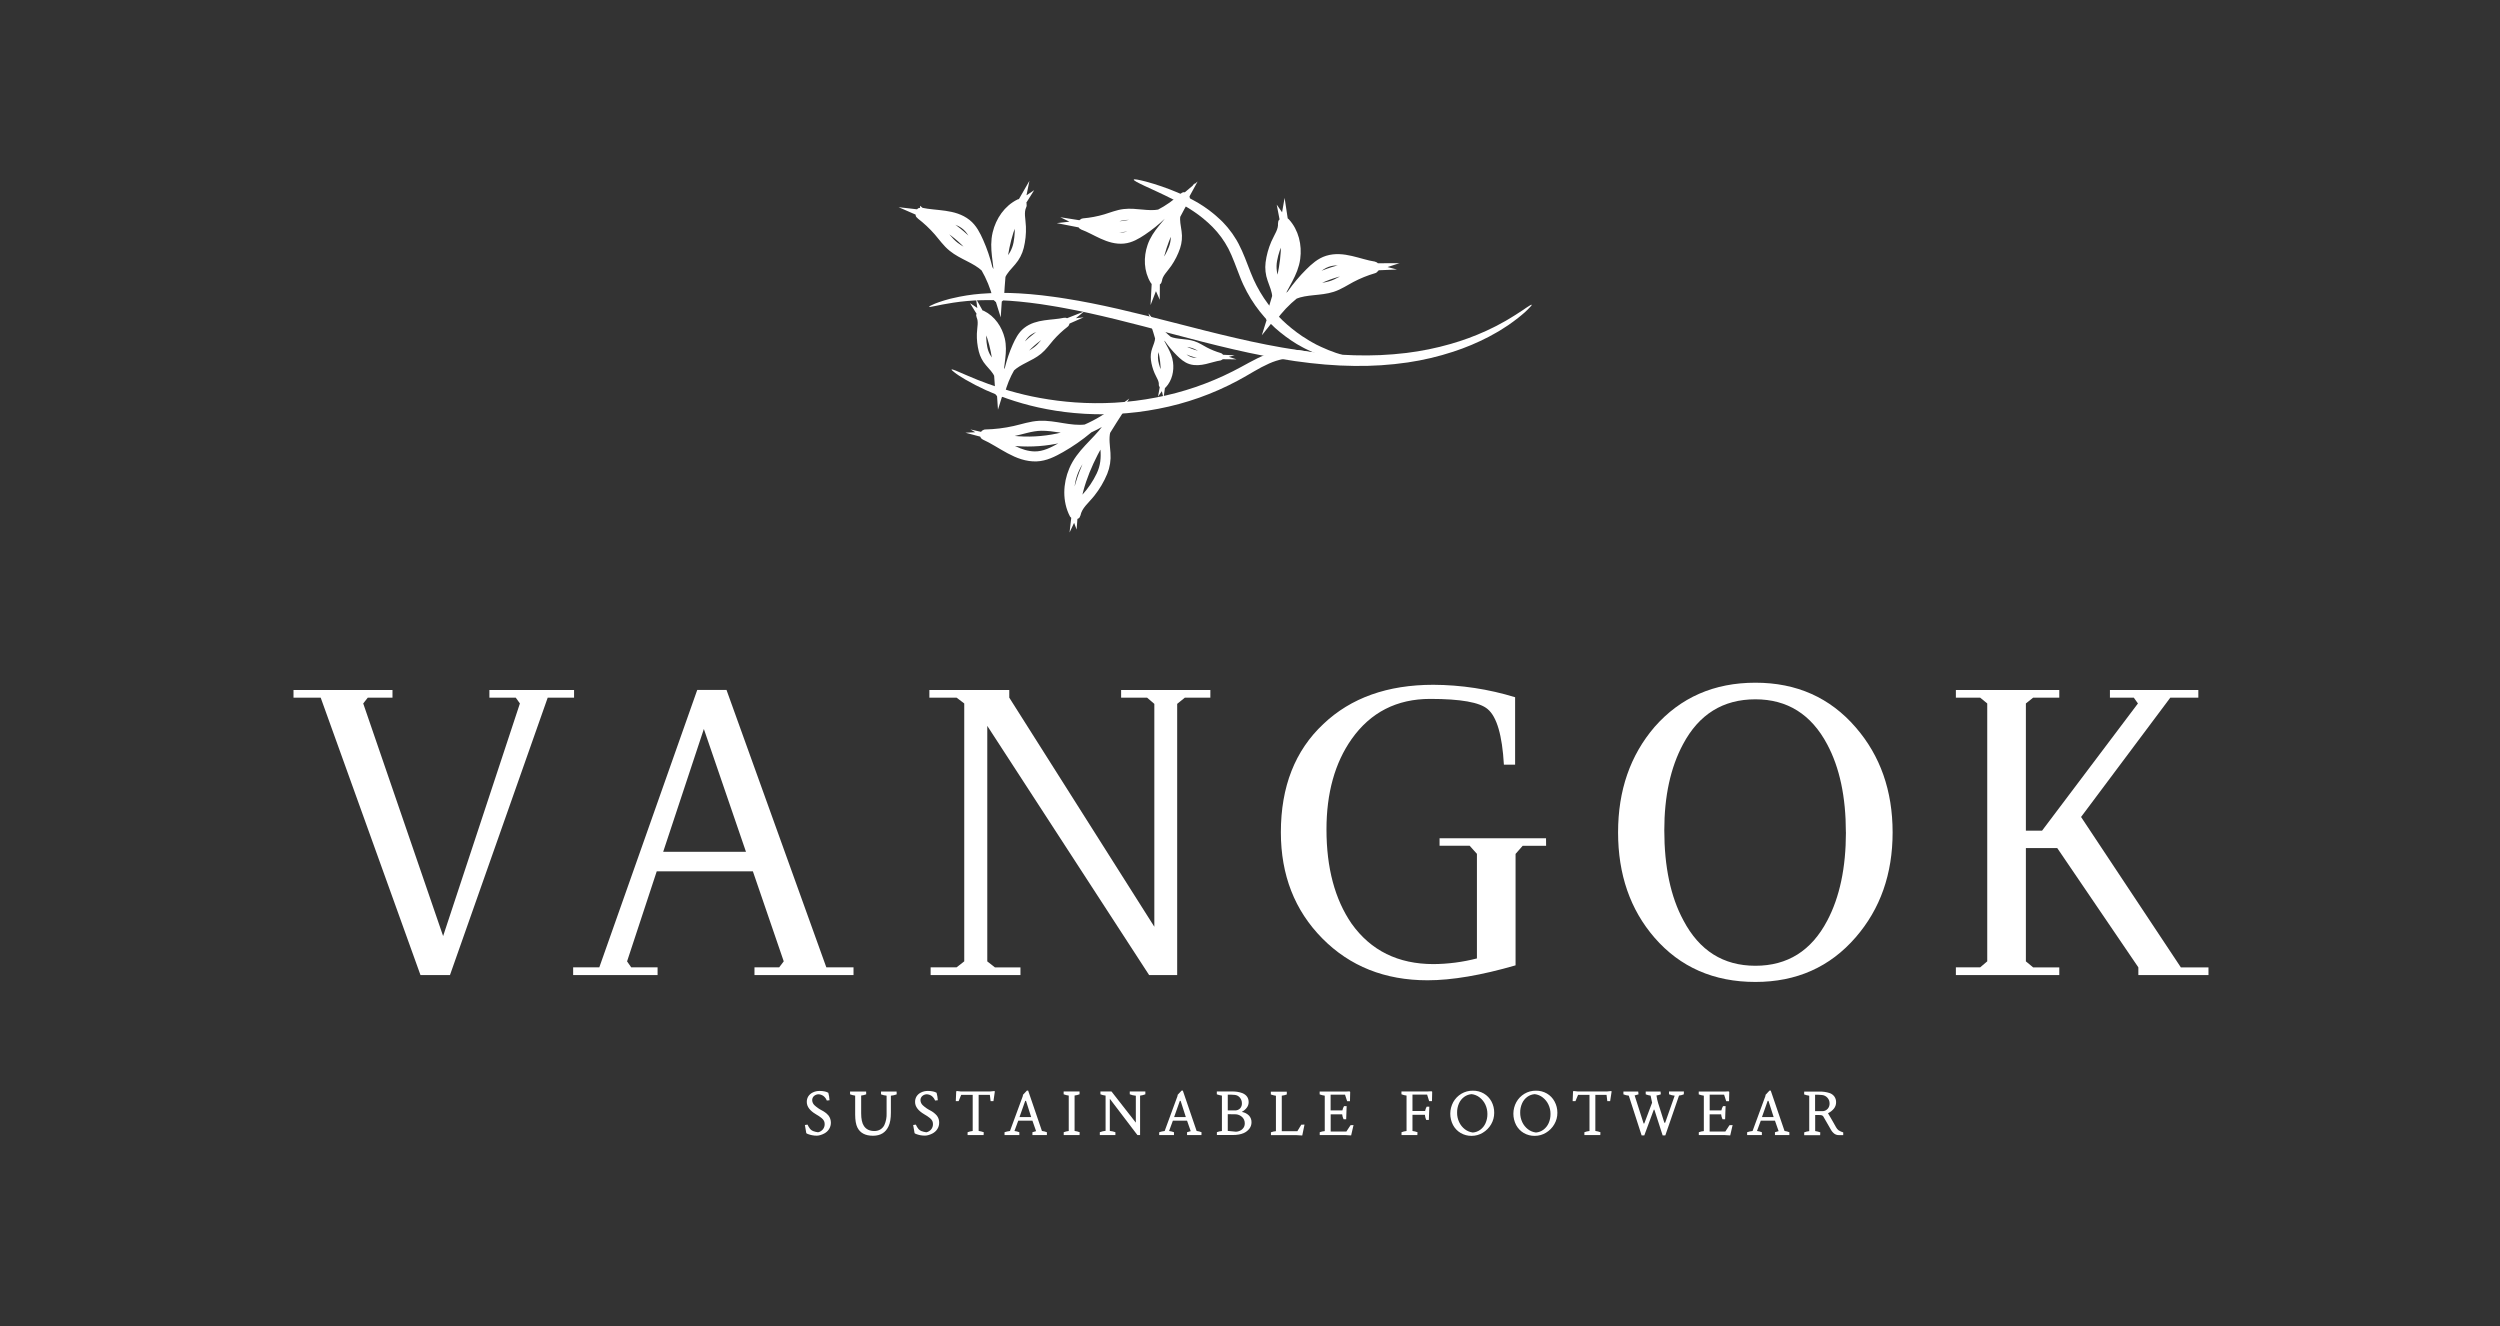 <?xml version="1.0" encoding="UTF-8"?> <svg xmlns="http://www.w3.org/2000/svg" width="362" height="192" viewBox="0 0 362 192" fill="none"><rect x="0" y="0" width="362" height="192" fill="#333333" stroke="none"/><path d="M133.286 31.082C134.227 31.802 135.094 32.615 135.872 33.508C136.541 34.279 137.124 35.133 137.924 35.781C139.382 36.967 141.3 37.437 142.675 38.733C143.455 40.078 144.047 41.524 144.432 43.03C144.467 43.168 144.695 43.197 144.705 43.03C144.767 42.005 144.832 40.963 144.925 39.925C145.276 39.104 145.92 38.505 146.494 37.826C147.014 37.226 147.386 36.512 147.579 35.742C147.813 34.795 147.913 33.819 147.877 32.844C147.846 31.806 147.511 30.704 147.985 29.726C148.049 29.594 147.895 29.504 147.79 29.553C147.787 29.539 147.781 29.526 147.772 29.515C147.763 29.503 147.752 29.494 147.739 29.487C147.726 29.48 147.712 29.476 147.698 29.475C147.683 29.474 147.669 29.477 147.655 29.482C145.961 30.302 144.832 31.98 144.4 33.789C143.87 35.98 144.605 38.029 144.605 40.22C144.603 40.232 144.603 40.243 144.605 40.255C144.549 40.907 144.504 41.559 144.463 42.21C144.105 41.041 143.623 39.913 143.027 38.846C143.033 38.825 143.033 38.804 143.027 38.784C142.712 37.492 142.282 36.23 141.741 35.014C141.31 34.046 140.822 33.059 139.975 32.386C138.129 30.915 135.552 31.223 133.372 30.745C133.265 30.721 133.206 30.833 133.228 30.919C133.216 30.949 133.216 30.982 133.226 31.012C133.237 31.041 133.258 31.066 133.286 31.082ZM147.522 29.797C145.805 32.52 145.113 35.627 144.761 38.784C144.623 37.369 144.299 35.974 144.519 34.528C144.652 33.571 144.99 32.653 145.508 31.837C146.026 31.021 146.712 30.326 147.522 29.797ZM144.976 39.336C145.294 36.144 145.913 32.989 147.534 30.181C147.411 30.772 147.491 31.377 147.557 31.998C147.673 33.081 147.628 34.175 147.423 35.244C147.198 36.392 146.677 37.237 145.92 38.103C145.567 38.484 145.252 38.897 144.976 39.336ZM134.631 31.217C136.361 31.422 138.186 31.453 139.63 32.47C140.584 33.143 141.101 34.212 141.563 35.25C141.967 36.164 142.309 37.104 142.588 38.064C140.692 35.027 137.917 32.639 134.631 31.217ZM133.901 31.217C137.35 32.561 140.282 34.965 142.277 38.083C141.025 37.162 139.526 36.647 138.274 35.701C137.3 34.965 136.633 33.919 135.813 33.022C135.222 32.372 134.583 31.768 133.901 31.215V31.217Z" fill="white" stroke="white" stroke-width="1.354" stroke-miterlimit="10"></path><path d="M154.296 46.717C154.314 46.645 154.263 46.551 154.175 46.571C152.345 46.969 150.189 46.711 148.636 47.946C147.927 48.51 147.516 49.339 147.153 50.149C146.702 51.17 146.341 52.229 146.076 53.314C146.07 53.33 146.07 53.349 146.076 53.365C145.576 54.261 145.172 55.207 144.872 56.188C144.837 55.642 144.8 55.094 144.753 54.547C144.755 54.537 144.755 54.528 144.753 54.518C144.753 52.672 145.369 50.961 144.936 49.121C144.571 47.607 143.625 46.206 142.203 45.513C142.192 45.508 142.18 45.506 142.168 45.506C142.156 45.507 142.144 45.51 142.133 45.516C142.122 45.521 142.113 45.529 142.105 45.539C142.098 45.549 142.093 45.56 142.091 45.572C142.002 45.529 141.873 45.605 141.927 45.716C142.322 46.536 142.043 47.462 142.017 48.331C141.991 49.151 142.081 49.97 142.283 50.764C142.446 51.41 142.758 52.009 143.194 52.512C143.674 53.082 144.22 53.589 144.511 54.274C144.587 55.144 144.642 56.016 144.696 56.879C144.696 57.021 144.901 56.996 144.923 56.879C145.243 55.616 145.735 54.403 146.386 53.275C147.539 52.188 149.147 51.794 150.372 50.799C151.04 50.255 151.529 49.538 152.089 48.891C152.744 48.142 153.472 47.46 154.261 46.854C154.282 46.84 154.297 46.817 154.304 46.792C154.31 46.767 154.307 46.74 154.296 46.717ZM144.837 49.747C145.022 50.961 144.749 52.13 144.632 53.318C144.335 50.668 143.756 48.063 142.314 45.779C142.994 46.222 143.571 46.805 144.007 47.489C144.442 48.174 144.725 48.943 144.837 49.747ZM143.662 52.748C143.028 52.02 142.589 51.312 142.4 50.348C142.228 49.45 142.191 48.532 142.29 47.624C142.374 47.12 142.38 46.605 142.308 46.099C143.666 48.456 144.187 51.103 144.454 53.782C144.223 53.413 143.958 53.067 143.662 52.748ZM146.46 52.715C146.692 51.909 146.978 51.119 147.317 50.352C147.705 49.482 148.138 48.586 148.94 48.022C150.15 47.166 151.682 47.142 153.133 46.969C150.377 48.163 148.05 50.167 146.46 52.715ZM152.13 48.483C151.449 49.236 150.899 50.124 150.078 50.739C149.028 51.531 147.771 51.97 146.72 52.737C148.393 50.121 150.853 48.104 153.746 46.975C153.17 47.437 152.63 47.941 152.13 48.483Z" fill="white" stroke="white" stroke-width="1.133" stroke-miterlimit="10"></path><path d="M199.034 38.752C199.047 38.735 199.055 38.715 199.058 38.694C199.06 38.673 199.058 38.651 199.051 38.631C199.044 38.611 199.033 38.593 199.017 38.578C199.002 38.564 198.983 38.553 198.962 38.547C196.757 38.203 194.472 36.986 192.214 37.688C191.188 38.008 190.368 38.75 189.617 39.497C188.674 40.435 187.816 41.456 187.055 42.547C187.042 42.564 187.034 42.585 187.034 42.607C186.093 43.386 185.237 44.263 184.48 45.222C184.675 44.607 184.87 43.977 185.055 43.347C185.064 43.34 185.071 43.33 185.075 43.319C185.875 41.282 187.303 39.636 187.602 37.401C187.851 35.554 187.397 33.597 186.123 32.213C186.113 32.203 186.1 32.196 186.086 32.191C186.072 32.187 186.058 32.185 186.043 32.187C186.029 32.189 186.015 32.194 186.003 32.201C185.99 32.209 185.98 32.219 185.972 32.231C185.894 32.145 185.717 32.176 185.728 32.319C185.816 33.405 185.112 34.309 184.702 35.265C184.315 36.161 184.055 37.107 183.929 38.075C183.832 38.864 183.921 39.664 184.189 40.412C184.476 41.251 184.86 42.053 184.891 42.937C184.603 43.936 184.288 44.929 183.974 45.911C183.922 46.071 184.144 46.127 184.226 46.01C185.13 44.744 186.205 43.609 187.42 42.638C189.17 41.926 191.127 42.18 192.915 41.612C193.894 41.296 194.745 40.709 195.648 40.233C196.695 39.683 197.794 39.238 198.93 38.906C198.964 38.899 198.994 38.879 199.013 38.85C199.033 38.822 199.04 38.786 199.034 38.752ZM187.217 38.041C186.899 39.476 186.093 40.652 185.453 41.922C186.273 38.845 186.745 35.704 186.128 32.545C186.692 33.33 187.081 34.226 187.269 35.175C187.457 36.123 187.439 37.1 187.217 38.041ZM184.618 40.867C184.226 39.786 184.046 38.816 184.253 37.659C184.447 36.587 184.8 35.55 185.301 34.582C185.586 34.026 185.879 33.491 185.98 32.896C186.474 36.1 185.91 39.265 185.053 42.356C184.954 41.848 184.808 41.349 184.618 40.867ZM187.742 42.038C188.347 41.243 189.006 40.489 189.713 39.782C190.517 38.98 191.387 38.172 192.519 37.891C194.234 37.462 195.947 38.096 197.633 38.529C194.056 38.668 190.607 39.892 187.742 42.038ZM195.871 39.782C194.792 40.324 193.791 41.058 192.618 41.392C191.108 41.821 189.525 41.76 188.025 42.166C191.011 39.979 194.614 38.798 198.314 38.791C197.476 39.061 196.66 39.393 195.871 39.784V39.782Z" fill="white" stroke="white" stroke-width="1.354" stroke-miterlimit="10"></path><path d="M176.642 51.537C175.917 51.325 175.216 51.042 174.547 50.692C173.973 50.389 173.429 50.015 172.808 49.814C171.667 49.445 170.422 49.609 169.306 49.156C168.533 48.538 167.849 47.816 167.273 47.01C167.22 46.934 167.068 46.971 167.111 47.072C167.316 47.699 167.521 48.331 167.696 48.967C167.675 49.533 167.431 50.04 167.249 50.575C167.078 51.051 167.021 51.56 167.083 52.062C167.163 52.679 167.329 53.282 167.575 53.853C167.831 54.468 168.285 55.039 168.229 55.728C168.229 55.82 168.334 55.839 168.385 55.785C168.39 55.793 168.397 55.8 168.405 55.805C168.412 55.81 168.421 55.813 168.43 55.814C168.44 55.815 168.449 55.814 168.458 55.812C168.467 55.809 168.475 55.804 168.482 55.798C169.302 54.914 169.581 53.662 169.423 52.493C169.232 51.069 168.324 50.032 167.813 48.723C167.809 48.716 167.805 48.71 167.8 48.704C167.681 48.304 167.559 47.906 167.433 47.511C167.916 48.122 168.461 48.681 169.06 49.178C169.062 49.191 169.066 49.204 169.072 49.215C169.561 49.91 170.11 50.559 170.713 51.158C171.193 51.632 171.71 52.105 172.369 52.31C173.805 52.758 175.261 51.982 176.676 51.763C176.69 51.759 176.703 51.752 176.714 51.742C176.724 51.732 176.732 51.72 176.736 51.706C176.741 51.693 176.742 51.678 176.739 51.664C176.737 51.65 176.731 51.637 176.722 51.625C176.723 51.614 176.721 51.603 176.718 51.592C176.714 51.582 176.709 51.572 176.701 51.563C176.694 51.555 176.684 51.548 176.674 51.544C176.664 51.539 176.653 51.537 176.642 51.537ZM168.484 55.578C168.877 53.568 168.572 51.564 168.053 49.607C168.463 50.415 168.974 51.17 169.177 52.069C169.32 52.669 169.333 53.293 169.213 53.899C169.093 54.505 168.845 55.077 168.484 55.578ZM167.798 49.328C168.344 51.297 168.703 53.314 168.389 55.355C168.301 54.976 168.155 54.614 167.956 54.28C167.638 53.663 167.413 53.003 167.288 52.321C167.174 51.629 167.255 50.918 167.521 50.27C167.643 49.965 167.736 49.65 167.798 49.328ZM175.811 51.767C174.738 52.044 173.647 52.446 172.555 52.177C171.833 51.997 171.279 51.482 170.767 50.973C170.317 50.523 169.898 50.043 169.511 49.537C171.337 50.901 173.534 51.679 175.811 51.767ZM176.246 51.599C173.885 51.597 171.587 50.845 169.682 49.451C170.635 49.708 171.647 49.669 172.607 49.943C173.353 50.148 173.991 50.622 174.678 50.969C175.184 51.219 175.708 51.429 176.246 51.599Z" fill="white" stroke="white" stroke-width="0.866" stroke-miterlimit="10"></path><path d="M142.509 62.865C142.487 62.881 142.469 62.902 142.457 62.927C142.446 62.951 142.44 62.979 142.442 63.006C142.443 63.033 142.451 63.059 142.466 63.083C142.48 63.106 142.5 63.125 142.524 63.138C144.973 64.234 147.242 66.363 150.081 66.26C151.379 66.215 152.556 65.608 153.664 64.98C155.053 64.188 156.369 63.275 157.596 62.25C157.616 62.233 157.63 62.211 157.637 62.186C158.975 61.579 160.245 60.831 161.424 59.955C161.002 60.613 160.579 61.278 160.167 61.949C160.154 61.956 160.143 61.965 160.134 61.977C158.563 64.088 156.392 65.549 155.338 68.045C154.472 70.096 154.374 72.519 155.42 74.527C155.429 74.542 155.441 74.555 155.456 74.565C155.471 74.574 155.487 74.581 155.505 74.584C155.522 74.586 155.54 74.585 155.557 74.581C155.574 74.576 155.589 74.567 155.603 74.556C155.668 74.679 155.882 74.699 155.914 74.529C156.154 73.245 157.264 72.416 158.031 71.436C158.762 70.517 159.361 69.502 159.812 68.418C160.173 67.535 160.322 66.58 160.247 65.629C160.177 64.564 159.984 63.518 160.226 62.478C160.876 61.409 161.553 60.359 162.228 59.317C162.339 59.146 162.099 59.013 161.966 59.111C160.519 60.294 158.915 61.271 157.201 62.014C154.944 62.289 152.757 61.376 150.501 61.483C149.27 61.542 148.095 61.953 146.899 62.223C145.508 62.535 144.089 62.708 142.663 62.738C142.627 62.738 142.591 62.751 142.563 62.774C142.535 62.797 142.516 62.83 142.509 62.865ZM155.99 67.413C156.811 65.856 158.117 64.746 159.26 63.468C157.35 66.773 155.804 70.273 155.525 74.135C155.116 73.047 154.946 71.883 155.027 70.724C155.107 69.564 155.436 68.435 155.99 67.413ZM159.888 64.951C160.001 66.33 159.904 67.518 159.303 68.79C158.739 69.971 158.002 71.062 157.116 72.026C156.612 72.58 156.103 73.108 155.8 73.766C156.234 69.895 157.886 66.402 159.853 63.085C159.81 63.707 159.824 64.332 159.896 64.951H159.888ZM156.641 62.611C155.687 63.342 154.686 64.008 153.644 64.605C152.458 65.28 151.194 65.944 149.791 65.916C147.67 65.873 145.882 64.599 144.062 63.565C148.255 64.53 152.642 64.197 156.641 62.611ZM146.499 62.664C147.923 62.377 149.315 61.844 150.782 61.823C152.665 61.801 154.474 62.369 156.353 62.371C152.201 63.967 147.65 64.203 143.354 63.046C144.411 62.998 145.463 62.87 146.501 62.664H146.499Z" fill="white" stroke="white" stroke-width="1.102" stroke-miterlimit="10"></path><path d="M156.776 32.4C156.76 32.413 156.747 32.43 156.739 32.449C156.731 32.468 156.729 32.489 156.731 32.51C156.734 32.53 156.742 32.55 156.755 32.567C156.767 32.583 156.783 32.596 156.802 32.605C158.722 33.313 160.558 34.816 162.716 34.593C163.703 34.49 164.563 33.977 165.383 33.434C166.397 32.757 167.35 31.993 168.23 31.151C168.244 31.137 168.254 31.12 168.259 31.101C169.245 30.569 170.173 29.933 171.026 29.206C170.737 29.729 170.45 30.256 170.171 30.79C170.161 30.795 170.153 30.803 170.148 30.812C169.061 32.5 167.481 33.723 166.811 35.68C166.257 37.288 166.306 39.134 167.207 40.603C167.215 40.614 167.225 40.623 167.236 40.629C167.248 40.636 167.261 40.64 167.275 40.641C167.288 40.642 167.301 40.641 167.314 40.636C167.327 40.632 167.338 40.624 167.348 40.615C167.404 40.705 167.568 40.712 167.582 40.578C167.699 39.59 168.501 38.902 169.036 38.117C169.545 37.38 169.949 36.577 170.236 35.729C170.465 35.037 170.529 34.302 170.423 33.581C170.314 32.775 170.113 31.989 170.245 31.185C170.684 30.338 171.145 29.501 171.605 28.675C171.68 28.539 171.49 28.451 171.399 28.539C170.357 29.518 169.183 30.346 167.912 31.001C166.212 31.327 164.497 30.744 162.784 30.943C161.847 31.052 160.975 31.425 160.078 31.692C159.035 32 157.964 32.201 156.88 32.293C156.854 32.297 156.829 32.309 156.81 32.328C156.791 32.348 156.779 32.373 156.776 32.4ZM167.274 35.163C167.818 33.932 168.755 33.019 169.559 31.991C168.275 34.607 167.278 37.349 167.266 40.301C166.9 39.494 166.711 38.618 166.713 37.731C166.714 36.845 166.906 35.969 167.274 35.163ZM170.119 33.089C170.277 34.131 170.265 35.042 169.873 36.041C169.505 36.969 169 37.838 168.376 38.617C168.019 39.066 167.66 39.493 167.463 40.01C167.594 37.04 168.669 34.297 169.998 31.669C169.994 32.145 170.035 32.621 170.119 33.089ZM167.523 31.475C166.835 32.081 166.107 32.64 165.344 33.148C164.476 33.723 163.549 34.293 162.472 34.344C160.854 34.42 159.426 33.544 157.988 32.851C161.232 33.369 164.557 32.889 167.523 31.475ZM159.806 32.039C160.874 31.747 161.906 31.265 163.022 31.177C164.458 31.062 165.869 31.403 167.291 31.308C164.212 32.737 160.759 33.151 157.43 32.492C158.232 32.401 159.026 32.249 159.806 32.039Z" fill="white" stroke="white" stroke-width="1.354" stroke-miterlimit="10"></path><path d="M197.391 52.232C197.391 52.289 197.229 52.332 196.925 52.363C196.773 52.375 196.586 52.394 196.367 52.392C196.147 52.39 195.889 52.379 195.602 52.365C193.969 52.249 192.362 51.887 190.837 51.292C190.595 51.198 190.342 51.108 190.094 50.999L189.335 50.648C189.208 50.587 189.075 50.529 188.947 50.463L188.562 50.258C188.303 50.113 188.037 49.975 187.774 49.817C186.656 49.135 185.603 48.352 184.627 47.479C183.554 46.499 182.591 45.406 181.756 44.217C181.312 43.587 180.907 42.93 180.545 42.25C180.369 41.901 180.188 41.548 180.018 41.192C179.848 40.835 179.702 40.468 179.557 40.102C178.976 38.642 178.506 37.243 177.881 36.024C177.273 34.86 176.494 33.793 175.571 32.859C174.716 32.003 173.777 31.235 172.769 30.566C171.809 29.932 170.863 29.403 169.987 28.939C168.221 28.033 166.728 27.386 165.708 26.904C164.689 26.422 164.131 26.121 164.17 26.01C164.209 25.899 164.835 26.01 165.932 26.293C167.486 26.715 169.01 27.242 170.494 27.869C171.528 28.314 172.535 28.823 173.507 29.39C174.64 30.064 175.695 30.86 176.652 31.766C176.779 31.887 176.913 32.002 177.034 32.133L177.397 32.529C177.518 32.662 177.643 32.794 177.762 32.939C177.881 33.085 177.987 33.23 178.1 33.376C178.213 33.522 178.33 33.667 178.439 33.819C178.547 33.971 178.644 34.135 178.748 34.293C178.853 34.451 178.954 34.611 179.056 34.775C179.159 34.939 179.247 35.108 179.335 35.278C180.055 36.636 180.552 38.094 181.109 39.491C182.12 42.085 183.68 44.43 185.682 46.365C186.563 47.204 187.511 47.971 188.517 48.656C188.753 48.816 188.997 48.958 189.231 49.105L189.579 49.325C189.694 49.395 189.815 49.454 189.932 49.53L190.619 49.905C190.847 50.024 191.077 50.123 191.296 50.23C192.707 50.887 194.182 51.395 195.698 51.748L196.954 52.053C197.249 52.104 197.395 52.174 197.391 52.232Z" fill="white"></path><path d="M137.783 53.511C137.812 53.459 138.029 53.511 138.41 53.671C138.603 53.747 138.835 53.849 139.11 53.97C139.385 54.091 139.705 54.221 140.06 54.38C142.061 55.253 144.116 55.994 146.214 56.6C147.537 56.979 148.999 57.345 150.587 57.626C152.277 57.934 153.983 58.149 155.697 58.27C157.587 58.402 159.484 58.416 161.377 58.313C163.407 58.197 165.428 57.944 167.424 57.556C171.283 56.817 175.02 55.539 178.523 53.761C180.13 52.959 181.637 51.997 183.241 51.365C184.026 51.046 184.846 50.824 185.684 50.705C186.458 50.618 187.239 50.618 188.013 50.705C189.285 50.876 190.542 51.145 191.773 51.509C192.841 51.8 193.75 52.036 194.501 52.179C196.002 52.489 196.864 52.434 196.878 52.573C196.878 52.631 196.673 52.698 196.263 52.778C196.058 52.813 195.795 52.828 195.485 52.85C195.176 52.873 194.821 52.862 194.425 52.828C193.467 52.747 192.514 52.61 191.572 52.417C190.367 52.157 189.146 51.974 187.918 51.87C187.233 51.832 186.545 51.867 185.867 51.974C185.142 52.113 184.435 52.336 183.762 52.639C183.015 52.977 182.287 53.357 181.582 53.777C180.835 54.208 180.054 54.68 179.221 55.121C175.619 57.05 171.746 58.422 167.734 59.191C163.726 59.977 159.627 60.184 155.561 59.806C153.792 59.644 152.035 59.369 150.3 58.986C148.792 58.649 147.304 58.226 145.844 57.72C143.732 56.997 141.695 56.068 139.764 54.947C139.428 54.742 139.128 54.561 138.874 54.399C138.62 54.237 138.413 54.079 138.246 53.954C137.912 53.703 137.764 53.55 137.783 53.511Z" fill="white"></path><path d="M134.536 44.419C134.518 44.366 134.799 44.214 135.357 43.978C135.638 43.859 135.994 43.745 136.415 43.601C136.62 43.525 136.858 43.47 137.104 43.396C137.35 43.322 137.613 43.248 137.894 43.191C139.261 42.863 140.652 42.643 142.054 42.534C143.909 42.389 145.772 42.371 147.629 42.483C148.655 42.54 149.738 42.635 150.856 42.76C151.414 42.828 151.982 42.893 152.561 42.977L153.434 43.1L154.323 43.24C156.712 43.615 159.246 44.124 161.886 44.727C164.526 45.33 167.281 46.028 170.126 46.758C172.971 47.488 175.906 48.247 178.926 48.944C184.959 50.348 190.78 51.312 196.107 51.445C198.624 51.523 201.142 51.411 203.642 51.109C205.817 50.843 207.969 50.405 210.075 49.798C211.815 49.301 213.516 48.675 215.164 47.925C215.529 47.763 215.869 47.584 216.206 47.425C216.372 47.34 216.538 47.264 216.696 47.182L217.158 46.93C217.459 46.766 217.75 46.614 218.023 46.458L218.788 45.999C219.281 45.72 219.689 45.427 220.058 45.195C220.241 45.074 220.415 44.971 220.565 44.864L220.975 44.579C221.472 44.243 221.753 44.085 221.796 44.128C221.839 44.171 221.627 44.415 221.195 44.84C221.084 44.947 220.961 45.063 220.827 45.195C220.694 45.326 220.53 45.449 220.36 45.593C220.017 45.872 219.629 46.208 219.154 46.54L218.411 47.074C218.146 47.252 217.859 47.429 217.564 47.619L217.106 47.909C216.95 48.003 216.786 48.093 216.62 48.188C216.286 48.372 215.945 48.577 215.578 48.766C213.924 49.628 212.201 50.351 210.427 50.928C208.278 51.633 206.072 52.153 203.835 52.483C201.268 52.858 198.675 53.026 196.081 52.986C190.604 52.934 184.647 51.991 178.552 50.573C175.504 49.87 172.555 49.092 169.716 48.341C166.877 47.591 164.146 46.862 161.535 46.227C158.924 45.591 156.436 45.035 154.093 44.606L153.221 44.446L152.364 44.303C151.798 44.204 151.24 44.122 150.694 44.038C149.601 43.884 148.55 43.755 147.545 43.66C145.74 43.487 143.926 43.423 142.113 43.468C140.744 43.503 139.378 43.623 138.023 43.829C135.787 44.167 134.579 44.553 134.536 44.419Z" fill="white"></path><path d="M83.124 101.02H79.308L65.154 141.194H60.888L46.436 101.02H42.5V99.908H56.832V101.02H53.257L52.594 101.861L64.164 135.545L75.282 101.861L74.681 101.02H70.865V99.908H83.124V101.02Z" fill="white"></path><path d="M109.017 126.168H95.095L90.799 139.21L91.403 140.073H95.218V141.185H82.992V140.073H86.779L100.961 99.899H105.197L119.653 140.073H123.589V141.185H109.249V140.073H112.824L113.485 139.201L109.017 126.168ZM108.018 123.345L101.919 105.556L96.028 123.345H108.018Z" fill="white"></path><path d="M175.259 101.019H171.567L170.455 101.92V141.194H166.396L142.958 105.106V139.21L144.07 140.082H147.762V141.194H134.755V140.074H138.511L139.622 139.202V101.86L138.511 101.019H134.574V99.908H146.143V101.019L167.147 134.193V101.92L166.094 101.019H162.338V99.908H175.261L175.259 101.019Z" fill="white"></path><path d="M223.875 122.475H220.48L219.454 123.646V139.781C214.484 141.223 210.237 141.944 206.714 141.945C200.544 141.945 195.461 139.922 191.465 135.876C187.469 131.829 185.47 126.711 185.469 120.522C185.469 113.91 187.52 108.681 191.623 104.836C195.608 101.049 200.916 99.156 207.549 99.158C211.562 99.174 215.551 99.781 219.387 100.959V110.725H217.764C217.522 106.458 216.735 103.774 215.403 102.671C214.253 101.691 211.485 101.201 207.098 101.201C202.251 101.201 198.455 103.143 195.709 107.028C193.287 110.475 192.075 114.832 192.074 120.101C192.074 125.668 193.286 130.215 195.709 133.742C198.493 137.648 202.449 139.601 207.578 139.601C209.697 139.586 211.806 139.31 213.859 138.78V123.636L212.806 122.464H208.449V121.381H223.865L223.875 122.475Z" fill="white"></path><path d="M274.051 120.522C274.051 126.55 272.268 131.618 268.701 135.726C264.976 140.031 260.138 142.184 254.188 142.186C248.16 142.186 243.292 140.052 239.585 135.786C236.058 131.72 234.296 126.632 234.297 120.522C234.297 114.452 236.06 109.363 239.585 105.256C243.331 100.99 248.198 98.856 254.188 98.856C260.14 98.856 264.977 101.009 268.701 105.316C272.266 109.424 274.049 114.493 274.051 120.522ZM267.282 120.522C267.282 115.394 266.38 111.147 264.578 107.781C262.272 103.435 258.806 101.262 254.18 101.26C249.494 101.26 245.998 103.434 243.694 107.781C241.891 111.146 240.99 115.292 240.99 120.22C240.99 125.509 241.911 129.856 243.753 133.262C246.058 137.648 249.533 139.842 254.18 139.843C258.827 139.844 262.293 137.671 264.578 133.322C266.384 129.917 267.288 125.65 267.29 120.522H267.282Z" fill="white"></path><path d="M319.789 141.194H309.634V140.074L297.886 122.796H293.348V139.206L294.399 140.078H298.185V141.19H283.211V140.074H286.727L287.752 139.202V101.86L286.727 101.019H283.211V99.908H298.185V101.019H294.399L293.348 101.86V120.279H295.691L309.574 101.86L308.973 101.019H305.517V99.908H318.319V101.019H314.261L301.338 118.297L315.792 140.082H319.787L319.789 141.194Z" fill="white"></path><path d="M117.579 164.379C117.387 164.342 117.199 164.289 117.017 164.221C116.921 164.192 116.831 164.145 116.752 164.084C116.699 163.828 116.63 163.434 116.547 162.902L116.93 162.843C117.032 163.076 117.164 163.295 117.324 163.493C117.438 163.618 117.578 163.715 117.735 163.778C117.968 163.865 118.211 163.925 118.459 163.955C118.738 163.895 118.988 163.74 119.166 163.518C119.329 163.308 119.416 163.049 119.413 162.783C119.416 162.626 119.386 162.471 119.324 162.326C119.239 162.159 119.118 162.012 118.969 161.897C118.717 161.694 118.447 161.512 118.163 161.356C117.27 160.831 116.824 160.236 116.824 159.573C116.816 159.292 116.887 159.014 117.029 158.771C117.187 158.523 117.411 158.323 117.675 158.195C118.001 158.032 118.363 157.954 118.727 157.969C118.963 157.967 119.197 157.992 119.427 158.043C119.607 158.078 119.78 158.142 119.94 158.234C120.036 158.588 120.095 158.951 120.116 159.317L119.722 159.358C119.621 159.096 119.451 158.866 119.23 158.693C119.026 158.553 118.788 158.47 118.541 158.451C118.288 158.451 118.044 158.543 117.856 158.712C117.775 158.787 117.712 158.878 117.669 158.979C117.626 159.08 117.604 159.188 117.605 159.298C117.608 159.435 117.638 159.569 117.693 159.694C117.748 159.819 117.827 159.932 117.925 160.026C118.248 160.329 118.611 160.584 119.004 160.785C119.381 160.972 119.716 161.233 119.989 161.553C120.19 161.835 120.302 162.17 120.312 162.516C120.323 162.862 120.23 163.204 120.046 163.497C119.873 163.766 119.633 163.985 119.349 164.133C119.167 164.23 118.975 164.307 118.777 164.363C118.614 164.414 118.445 164.443 118.274 164.447C118.041 164.447 117.808 164.424 117.579 164.379Z" fill="white"></path><path d="M129 158.657V161.088C129 161.95 128.888 162.613 128.665 163.078C128.245 163.997 127.493 164.456 126.409 164.456C125.3 164.456 124.548 164.059 124.152 163.265C123.938 162.832 123.83 162.205 123.828 161.384V158.647C123.576 158.611 123.329 158.548 123.09 158.46V158.05H125.416L125.426 158.46C125.191 158.548 124.945 158.607 124.696 158.637V161.201C124.696 162.036 124.827 162.637 125.09 163.033C125.411 163.525 125.914 163.771 126.598 163.771C126.903 163.779 127.205 163.702 127.469 163.55C127.72 163.397 127.923 163.177 128.054 162.914C128.297 162.37 128.408 161.777 128.38 161.182V158.651C128.103 158.628 127.831 158.565 127.572 158.465V158.054H129.828L129.839 158.465C129.569 158.566 129.287 158.631 129 158.657Z" fill="white"></path><path d="M133.258 164.379C133.068 164.342 132.88 164.289 132.698 164.221C132.602 164.192 132.511 164.146 132.432 164.084C132.381 163.828 132.313 163.434 132.227 162.902L132.61 162.843C132.713 163.076 132.846 163.294 133.004 163.493C133.118 163.617 133.258 163.714 133.414 163.778C133.648 163.865 133.891 163.924 134.138 163.955C134.418 163.895 134.669 163.741 134.848 163.518C135.011 163.308 135.098 163.049 135.094 162.783C135.096 162.627 135.066 162.471 135.006 162.326C134.92 162.159 134.799 162.013 134.651 161.897C134.398 161.694 134.127 161.513 133.843 161.356C132.95 160.831 132.503 160.236 132.503 159.573C132.496 159.292 132.567 159.014 132.709 158.771C132.865 158.523 133.088 158.323 133.353 158.195C133.679 158.031 134.042 157.954 134.407 157.969C134.642 157.968 134.876 157.992 135.105 158.043C135.285 158.078 135.458 158.143 135.617 158.234C135.713 158.588 135.772 158.951 135.794 159.317L135.4 159.358C135.299 159.096 135.129 158.866 134.908 158.693C134.704 158.553 134.466 158.469 134.218 158.451C133.966 158.45 133.723 158.543 133.535 158.712C133.454 158.786 133.39 158.877 133.347 158.978C133.303 159.079 133.281 159.188 133.283 159.298C133.286 159.435 133.316 159.569 133.37 159.694C133.425 159.819 133.504 159.932 133.603 160.027C133.926 160.328 134.289 160.584 134.682 160.785C135.059 160.972 135.393 161.233 135.667 161.553C135.889 161.847 136.003 162.209 135.991 162.578C135.994 162.901 135.902 163.218 135.726 163.489C135.552 163.758 135.311 163.977 135.027 164.125C134.845 164.222 134.654 164.299 134.456 164.355C134.294 164.406 134.124 164.434 133.954 164.439C133.721 164.441 133.488 164.421 133.258 164.379Z" fill="white"></path><path d="M144.056 158.03L143.851 159.447H143.44L143.332 158.541H141.707V163.759C141.959 163.796 142.206 163.859 142.446 163.946L142.427 164.356H140.107V163.946C140.344 163.855 140.593 163.795 140.846 163.769V158.536H139.182L138.809 159.443H138.398L138.458 158.044L138.546 157.976L139.127 158.044H143.387L143.957 157.985L144.056 158.03Z" fill="white"></path><path d="M151.59 163.946V164.356H149.494V163.946C149.668 163.883 149.845 163.83 150.025 163.79L149.494 162.272H147.443L146.893 163.769C147.135 163.798 147.373 163.857 147.601 163.946V164.356H145.457V163.946C145.712 163.859 145.977 163.799 146.245 163.769L148.107 158.699L148.126 158.53L148.698 157.915H148.874L150.872 163.763C151.119 163.793 151.36 163.854 151.59 163.946ZM147.623 161.751H149.315C149.042 160.865 148.792 160.084 148.567 159.408H148.45L147.623 161.751Z" fill="white"></path><path d="M156.338 163.946L156.319 164.356H154.026V163.946C154.261 163.858 154.505 163.799 154.754 163.769V158.641C154.502 158.605 154.255 158.542 154.016 158.455V158.044H156.319V158.455C156.087 158.541 155.845 158.6 155.599 158.631V163.759C155.852 163.791 156.1 163.854 156.338 163.946Z" fill="white"></path><path d="M165.084 158.649V164.36H164.7L160.702 159.103V163.759C160.979 163.783 161.251 163.846 161.51 163.946V164.356H159.254V163.946C159.522 163.84 159.803 163.771 160.089 163.741V158.641C159.832 158.614 159.581 158.551 159.342 158.455V158.044H160.942L164.468 162.557V158.66C164.167 158.637 163.871 158.568 163.59 158.455V158.044H165.847V158.455C165.602 158.552 165.345 158.617 165.084 158.649Z" fill="white"></path><path d="M173.981 163.946L173.971 164.356H171.885V163.946C172.058 163.883 172.236 163.831 172.416 163.79L171.885 162.272H169.833L169.284 163.769C169.526 163.798 169.764 163.857 169.991 163.946V164.356H167.848L167.858 163.946C168.113 163.859 168.376 163.799 168.644 163.769L170.506 158.699L170.525 158.53L171.097 157.915H171.273L173.271 163.763C173.515 163.794 173.753 163.855 173.981 163.946ZM170.014 161.751H171.706C171.433 160.865 171.183 160.084 170.957 159.408H170.84L170.014 161.751Z" fill="white"></path><path d="M180.858 161.539C181.101 161.805 181.23 162.157 181.217 162.517C181.22 162.844 181.114 163.163 180.917 163.424C180.699 163.707 180.412 163.931 180.085 164.074C179.857 164.17 179.619 164.239 179.375 164.279C179.086 164.329 178.792 164.353 178.499 164.349H176.206V163.939C176.439 163.848 176.684 163.792 176.934 163.773V158.644C176.682 158.608 176.434 158.546 176.195 158.458V158.047H178.374C178.89 158.027 179.405 158.107 179.89 158.283C180.505 158.54 180.805 158.977 180.805 159.594C180.805 159.88 180.713 160.158 180.54 160.386C180.353 160.634 180.114 160.837 179.84 160.983V161.012C180.227 161.076 180.583 161.26 180.858 161.539ZM177.781 160.786H178.952C179.198 160.764 179.426 160.651 179.592 160.47C179.758 160.269 179.843 160.013 179.828 159.752C179.833 159.452 179.728 159.16 179.533 158.932C179.44 158.818 179.324 158.725 179.194 158.658C179.063 158.591 178.92 158.551 178.774 158.542C178.444 158.511 178.112 158.498 177.781 158.503V160.786ZM179.892 163.498C180.006 163.394 180.097 163.268 180.157 163.126C180.218 162.984 180.247 162.831 180.243 162.677C180.248 162.508 180.218 162.339 180.155 162.182C180.093 162.024 179.998 161.881 179.877 161.762C179.634 161.527 179.318 161.382 178.981 161.352C178.824 161.34 178.424 161.334 177.781 161.334V163.754C177.951 163.768 178.085 163.781 178.191 163.795C178.45 163.835 178.71 163.861 178.971 163.873C179.315 163.857 179.643 163.725 179.902 163.498H179.892Z" fill="white"></path><path d="M188.892 162.844L188.567 164.42L187.747 164.37H184.036L184.026 163.96C184.259 163.869 184.505 163.814 184.754 163.794V158.666C184.502 158.629 184.255 158.567 184.016 158.479V158.069H186.329V158.479C186.095 158.566 185.85 158.625 185.601 158.655V163.796H187.858L188.428 162.85L188.892 162.844Z" fill="white"></path><path d="M195.991 162.911L195.646 164.408L194.825 164.359H191.096V163.949C191.329 163.858 191.575 163.802 191.824 163.783V158.654C191.572 158.618 191.325 158.556 191.086 158.468V158.057H194.836L195.408 158.029L195.506 158.107L195.476 159.456H195.065L194.76 158.511H192.672V160.786H194.378C194.421 160.568 194.501 160.36 194.614 160.17H194.994L194.926 162.072H194.551C194.441 161.845 194.372 161.602 194.345 161.352H192.682V163.844H194.957L195.558 162.927L195.991 162.911Z" fill="white"></path><path d="M204.526 158.5V160.873H206.355C206.397 160.652 206.474 160.44 206.583 160.243H206.967L206.897 162.163H206.513C206.41 161.929 206.347 161.68 206.327 161.425H204.526V163.767C204.774 163.798 205.019 163.857 205.254 163.944L205.233 164.354H202.94V163.944C203.175 163.856 203.419 163.797 203.668 163.767V158.639C203.415 158.61 203.166 158.547 202.93 158.453V158.042H206.71L207.291 158.014L207.381 158.091L207.35 159.441H206.94L206.645 158.496L204.526 158.5Z" fill="white"></path><path d="M211.508 164.06C211.039 163.786 210.655 163.387 210.4 162.907C210.132 162.394 209.995 161.823 210 161.244C210.005 160.666 210.152 160.097 210.429 159.588C210.706 159.089 211.11 158.672 211.6 158.378C212.104 158.077 212.682 157.922 213.27 157.931C213.826 157.921 214.374 158.063 214.855 158.341C215.323 158.616 215.706 159.014 215.963 159.492C216.232 159.997 216.369 160.561 216.361 161.133C216.365 161.72 216.211 162.297 215.914 162.803C215.623 163.304 215.209 163.722 214.712 164.019C214.224 164.317 213.664 164.474 213.093 164.473C212.537 164.482 211.989 164.339 211.508 164.06ZM214.353 163.582C214.681 163.338 214.941 163.012 215.106 162.637C215.292 162.215 215.384 161.758 215.376 161.297C215.38 160.828 215.277 160.364 215.077 159.939C214.888 159.537 214.607 159.186 214.256 158.914C213.921 158.649 213.519 158.483 213.095 158.432C212.704 158.46 212.329 158.598 212.012 158.829C211.682 159.073 211.421 159.399 211.257 159.775C211.071 160.198 210.979 160.657 210.987 161.119C210.982 161.592 211.085 162.059 211.288 162.487C211.475 162.89 211.756 163.242 212.109 163.513C212.446 163.773 212.847 163.938 213.27 163.99C213.662 163.959 214.037 163.818 214.353 163.582Z" fill="white"></path><path d="M220.642 164.06C220.175 163.785 219.791 163.386 219.535 162.907C219.268 162.394 219.132 161.823 219.137 161.244C219.142 160.665 219.289 160.097 219.566 159.588C219.842 159.089 220.246 158.671 220.737 158.378C221.24 158.077 221.818 157.922 222.405 157.931C222.961 157.921 223.509 158.063 223.99 158.341C224.459 158.615 224.842 159.013 225.098 159.492C225.372 159.995 225.513 160.56 225.508 161.133C225.513 161.72 225.358 162.297 225.059 162.803C224.769 163.304 224.356 163.722 223.859 164.019C223.371 164.317 222.81 164.474 222.238 164.472C221.679 164.483 221.127 164.341 220.642 164.06ZM223.488 163.582C223.816 163.337 224.076 163.011 224.242 162.637C224.429 162.215 224.521 161.758 224.513 161.297C224.517 160.828 224.414 160.363 224.212 159.939C224.023 159.537 223.742 159.186 223.391 158.914C223.056 158.649 222.654 158.482 222.23 158.432C221.839 158.46 221.464 158.598 221.147 158.829C220.817 159.073 220.557 159.399 220.394 159.775C220.208 160.198 220.116 160.657 220.123 161.119C220.12 161.591 220.222 162.059 220.423 162.487C220.611 162.889 220.892 163.241 221.243 163.513C221.58 163.773 221.982 163.938 222.405 163.99C222.797 163.959 223.172 163.818 223.488 163.582Z" fill="white"></path><path d="M233.366 158.03L233.148 159.447H232.738L232.63 158.541H231.005V163.759C231.257 163.796 231.504 163.859 231.743 163.946L231.723 164.356H229.419V163.946C229.657 163.855 229.905 163.795 230.158 163.769V158.536H228.504L228.129 159.443H227.719L227.776 158.044L227.866 157.976L228.447 158.044H232.699L233.272 157.985L233.366 158.03Z" fill="white"></path><path d="M243.813 158.462C243.592 158.551 243.36 158.611 243.124 158.638L241.136 164.409H240.752L239.55 160.677H239.472L238.094 164.409H237.708L235.848 158.649C235.581 158.626 235.319 158.563 235.07 158.462V158.052H237.216L237.257 158.462C237.073 158.526 236.885 158.579 236.695 158.62L237.993 162.675H238.094L239.224 159.672L239.009 158.647C238.765 158.615 238.527 158.552 238.299 158.46V158.05H240.447L240.486 158.46C240.283 158.54 240.072 158.595 239.856 158.626C239.909 159.003 239.991 159.375 240.102 159.74L240.999 162.575H241.115L242.494 158.657C242.211 158.631 241.935 158.562 241.673 158.452V158.041H243.829L243.813 158.462Z" fill="white"></path><path d="M250.881 162.911L250.537 164.408L249.716 164.359H245.987V163.949C246.22 163.858 246.465 163.802 246.715 163.783V158.654C246.463 158.618 246.216 158.556 245.977 158.468V158.057H249.726L250.299 158.029L250.397 158.107L250.366 159.456H249.956L249.65 158.511H247.562V160.786H249.257C249.299 160.568 249.379 160.36 249.492 160.17H249.866L249.798 162.072H249.423C249.313 161.845 249.244 161.602 249.218 161.352H247.554V163.844H249.829L250.43 162.927L250.881 162.911Z" fill="white"></path><path d="M259.099 163.946V164.356H257.013V163.946C257.187 163.883 257.364 163.83 257.544 163.79L257.013 162.272H254.962L254.412 163.769C254.654 163.798 254.892 163.857 255.12 163.946V164.356H252.984V163.946C253.24 163.859 253.504 163.799 253.772 163.769L255.635 158.699L255.653 158.53L256.225 157.915H256.402L258.4 163.763C258.64 163.794 258.875 163.856 259.099 163.946ZM255.132 161.751H256.824C256.551 160.865 256.301 160.084 256.076 159.408H255.959L255.132 161.751Z" fill="white"></path><path d="M266.221 163.662C266.431 163.797 266.66 163.901 266.9 163.972V164.365H266.284C266.043 164.372 265.806 164.3 265.61 164.16C265.391 163.989 265.211 163.772 265.084 163.524L263.991 161.625C263.95 161.576 263.898 161.537 263.841 161.51C263.783 161.483 263.72 161.468 263.657 161.467C263.564 161.467 263.466 161.455 263.361 161.453C263.257 161.451 263.082 161.453 262.838 161.453V163.777C263.09 163.814 263.337 163.876 263.577 163.963L263.558 164.374H261.249V163.963C261.483 163.876 261.728 163.817 261.977 163.787V158.659C261.725 158.623 261.477 158.56 261.238 158.472L261.249 158.062H263.423C263.938 158.045 264.451 158.119 264.941 158.279C265.214 158.375 265.453 158.552 265.624 158.786C265.791 159.031 265.876 159.322 265.866 159.619C265.868 159.941 265.762 160.254 265.564 160.509C265.337 160.797 265.046 161.028 264.713 161.184V161.233C264.74 161.26 264.881 161.498 265.138 161.951C265.228 162.103 265.343 162.283 265.448 162.493C265.552 162.702 265.702 162.946 265.858 163.221C265.948 163.391 266.071 163.541 266.221 163.662ZM264.666 160.54C264.845 160.323 264.936 160.047 264.922 159.766C264.927 159.462 264.814 159.168 264.606 158.946C264.403 158.721 264.121 158.582 263.819 158.556C263.488 158.525 263.156 158.512 262.824 158.517V160.891H263.995C264.257 160.863 264.498 160.734 264.666 160.532V160.54Z" fill="white"></path></svg> 